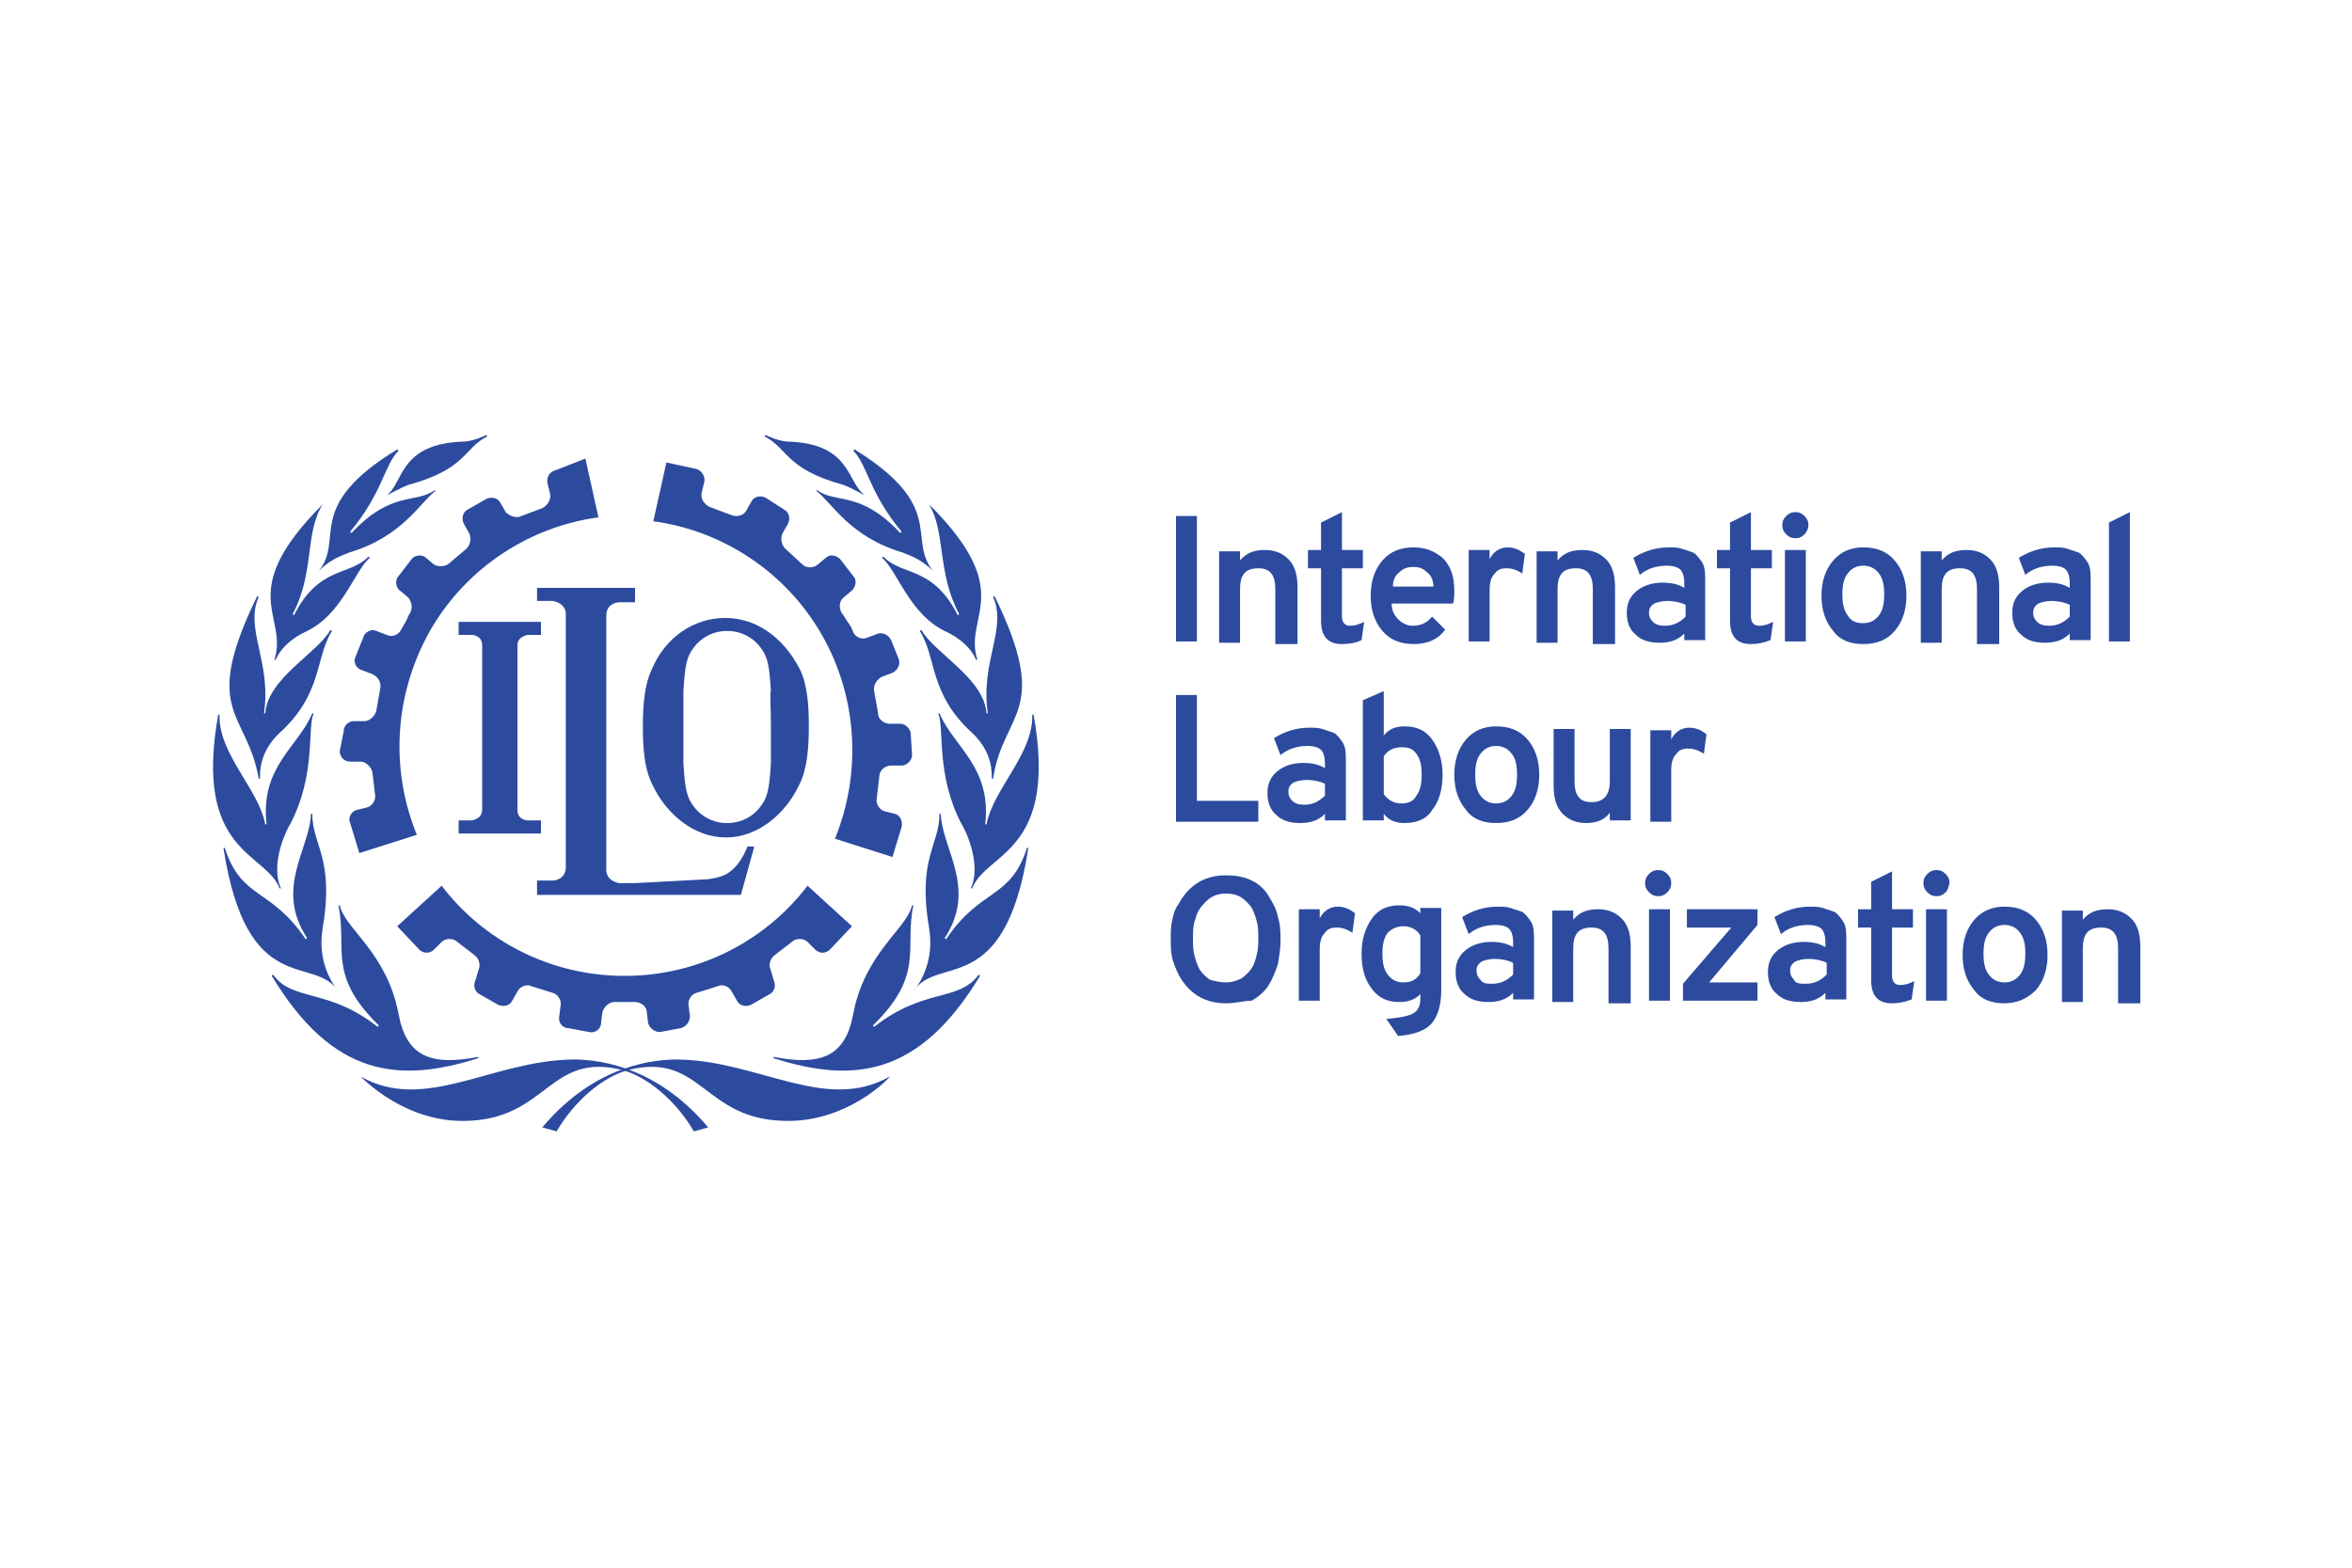 <?xml version="1.0" encoding="utf-8"?>
<!-- Generator: Adobe Illustrator 25.0.0, SVG Export Plug-In . SVG Version: 6.00 Build 0)  -->
<svg version="1.1" id="Layer_1" xmlns="http://www.w3.org/2000/svg" xmlns:xlink="http://www.w3.org/1999/xlink" x="0px" y="0px"
	 viewBox="0 0 180 120" style="enable-background:new 0 0 180 120;" xml:space="preserve">
<style type="text/css">
	.st0{fill:#2C4B9F;}
</style>
<g>
	<rect x="90" y="39.5" class="st0" width="1.6" height="9.6"/>
	<g>
		<path class="st0" d="M97.6,49.1v-4c0-1.1-0.4-1.6-1.3-1.6c-1,0-1.4,0.5-1.4,1.6v4.1h-1.6v-7h1.6v0.7c0.5-0.6,1.1-0.8,1.9-0.8
			c0.7,0,1.3,0.2,1.8,0.7c0.5,0.5,0.7,1.2,0.7,2.2v4.3H97.6z"/>
		<path class="st0" d="M102.7,49.3c-1.1,0-1.6-0.6-1.6-1.8v-4h-1v-1.4h1V40l1.6-0.8v2.9h1.6v1.4h-1.6v3.7c0,0.4,0.2,0.7,0.6,0.7
			c0.4,0,0.7-0.1,1.1-0.3l-0.2,1.4C103.8,49.2,103.3,49.3,102.7,49.3"/>
		<path class="st0" d="M106.6,44.9h3.1c0-0.5-0.2-0.9-0.5-1.1c-0.3-0.3-0.6-0.4-1-0.4c-0.5,0-0.8,0.1-1.1,0.4
			C106.8,44,106.6,44.4,106.6,44.9 M108.2,49.3c-1,0-1.8-0.3-2.4-1c-0.6-0.7-0.9-1.6-0.9-2.7c0-1.1,0.3-2,0.9-2.7
			c0.6-0.7,1.4-1,2.4-1c0.9,0,1.6,0.3,2.2,0.8c0.6,0.6,0.9,1.4,0.9,2.5c0,0.4,0,0.7-0.1,1h-4.7c0,0.5,0.2,0.9,0.5,1.2
			c0.3,0.3,0.7,0.5,1.1,0.5c0.6,0,1.1-0.2,1.5-0.7l1,1C110.1,48.9,109.3,49.3,108.2,49.3"/>
		<path class="st0" d="M112.4,49.1v-7h1.6v0.7c0.3-0.6,0.8-0.9,1.4-0.9c0.5,0,0.9,0.2,1.3,0.5l-0.2,1.5c-0.3-0.2-0.7-0.4-1.2-0.4
			c-0.4,0-0.7,0.1-0.9,0.4c-0.3,0.3-0.4,0.7-0.4,1.3v3.9H112.4z"/>
		<path class="st0" d="M121.9,49.1v-4c0-1.1-0.4-1.6-1.3-1.6c-1,0-1.4,0.5-1.4,1.6v4.1h-1.6v-7h1.6v0.7c0.5-0.6,1.1-0.8,1.9-0.8
			c0.7,0,1.3,0.2,1.8,0.7s0.7,1.2,0.7,2.2v4.3H121.9z"/>
		<path class="st0" d="M127.4,47.9c0.6,0,1.1-0.2,1.6-0.7v-0.9c-0.4-0.2-0.9-0.3-1.4-0.3c-0.4,0-0.8,0.1-1,0.2
			c-0.3,0.2-0.4,0.4-0.4,0.7c0,0.3,0.1,0.5,0.3,0.7C126.7,47.8,127,47.9,127.4,47.9 M128.9,49.1v-0.6c-0.5,0.5-1.1,0.7-1.9,0.7
			c-0.8,0-1.4-0.2-1.8-0.6c-0.5-0.4-0.7-1-0.7-1.7c0-0.8,0.3-1.3,0.8-1.7c0.5-0.4,1.2-0.6,1.9-0.6c0.7,0,1.2,0.1,1.7,0.4v-0.4
			c0-0.4-0.1-0.8-0.3-1c-0.2-0.2-0.6-0.3-1-0.3c-0.8,0-1.5,0.2-2.1,0.7l-0.5-1.3c0.8-0.5,1.7-0.8,2.7-0.8c0.4,0,0.7,0,1,0.1
			c0.3,0.1,0.6,0.2,0.9,0.3c0.3,0.2,0.5,0.5,0.7,0.8c0.2,0.4,0.2,0.8,0.2,1.4v4.5H128.9z"/>
		<path class="st0" d="M134,49.3c-1.1,0-1.6-0.6-1.6-1.8v-4h-1v-1.4h1V40l1.6-0.8v2.9h1.6v1.4h-1.6v3.7c0,0.4,0.2,0.7,0.6,0.7
			c0.4,0,0.7-0.1,1.1-0.3l-0.2,1.4C135,49.2,134.5,49.3,134,49.3"/>
		<path class="st0" d="M136.6,42.1h1.6v7h-1.6V42.1z M138.1,40.9c-0.2,0.2-0.4,0.3-0.7,0.3c-0.3,0-0.5-0.1-0.7-0.3
			c-0.2-0.2-0.3-0.4-0.3-0.7c0-0.3,0.1-0.5,0.3-0.7c0.2-0.2,0.4-0.3,0.7-0.3c0.3,0,0.5,0.1,0.7,0.3c0.2,0.2,0.3,0.4,0.3,0.7
			C138.4,40.4,138.3,40.7,138.1,40.9"/>
		<path class="st0" d="M142.6,47.7c0.5,0,0.9-0.2,1.2-0.6c0.3-0.4,0.4-0.9,0.4-1.6c0-0.7-0.1-1.2-0.4-1.6c-0.3-0.4-0.7-0.6-1.2-0.6
			c-0.5,0-0.9,0.2-1.2,0.6c-0.3,0.4-0.4,0.9-0.4,1.6c0,0.7,0.1,1.2,0.4,1.6C141.7,47.6,142.1,47.7,142.6,47.7 M142.6,49.3
			c-1,0-1.8-0.3-2.3-1c-0.6-0.7-0.9-1.6-0.9-2.7c0-1.1,0.3-2,0.9-2.7c0.6-0.7,1.4-1,2.3-1c1,0,1.8,0.3,2.4,1
			c0.6,0.7,0.9,1.6,0.9,2.7c0,1.1-0.3,2-0.9,2.7C144.4,49,143.6,49.3,142.6,49.3"/>
		<path class="st0" d="M151.3,49.1v-4c0-1.1-0.4-1.6-1.3-1.6c-1,0-1.4,0.5-1.4,1.6v4.1H147v-7h1.6v0.7c0.5-0.6,1.1-0.8,1.9-0.8
			c0.7,0,1.3,0.2,1.8,0.7c0.5,0.5,0.7,1.2,0.7,2.2v4.3H151.3z"/>
		<path class="st0" d="M156.8,47.9c0.6,0,1.1-0.2,1.6-0.7v-0.9c-0.4-0.2-0.9-0.3-1.4-0.3c-0.4,0-0.8,0.1-1,0.2
			c-0.3,0.2-0.4,0.4-0.4,0.7c0,0.3,0.1,0.5,0.3,0.7C156.1,47.8,156.4,47.9,156.8,47.9 M158.4,49.1v-0.6c-0.5,0.5-1.1,0.7-1.9,0.7
			c-0.8,0-1.4-0.2-1.8-0.6c-0.5-0.4-0.7-1-0.7-1.7c0-0.8,0.3-1.3,0.8-1.7c0.5-0.4,1.2-0.6,1.9-0.6c0.7,0,1.2,0.1,1.7,0.4v-0.4
			c0-0.4-0.1-0.8-0.3-1c-0.2-0.2-0.6-0.3-1-0.3c-0.8,0-1.5,0.2-2.1,0.7l-0.5-1.3c0.8-0.5,1.7-0.8,2.7-0.8c0.4,0,0.7,0,1,0.1
			c0.3,0.1,0.6,0.2,0.9,0.3c0.3,0.2,0.5,0.5,0.7,0.8c0.2,0.4,0.2,0.8,0.2,1.4v4.5H158.4z"/>
	</g>
	<polygon class="st0" points="161.4,40 161.4,49.1 163,49.1 163,39.2 	"/>
	<polygon class="st0" points="90,62.9 90,53.2 91.6,53.2 91.6,61.3 96.3,61.3 96.3,62.9 	"/>
	<g>
		<path class="st0" d="M99.8,61.6c0.6,0,1.1-0.2,1.6-0.7V60c-0.4-0.2-0.9-0.3-1.4-0.3c-0.4,0-0.8,0.1-1,0.2
			c-0.3,0.2-0.4,0.4-0.4,0.7c0,0.3,0.1,0.5,0.3,0.7C99.1,61.5,99.4,61.6,99.8,61.6 M101.4,62.9v-0.6c-0.5,0.5-1.1,0.7-1.9,0.7
			c-0.8,0-1.4-0.2-1.8-0.6c-0.5-0.4-0.7-1-0.7-1.7c0-0.8,0.3-1.3,0.8-1.7c0.5-0.4,1.2-0.6,1.9-0.6c0.7,0,1.2,0.1,1.7,0.4v-0.4
			c0-0.4-0.1-0.8-0.3-1c-0.2-0.2-0.6-0.3-1-0.3c-0.8,0-1.5,0.2-2.1,0.7l-0.5-1.3c0.8-0.5,1.7-0.8,2.7-0.8c0.4,0,0.7,0,1,0.1
			c0.3,0.1,0.6,0.2,0.9,0.3c0.3,0.2,0.5,0.5,0.7,0.8c0.2,0.4,0.2,0.8,0.2,1.4v4.5H101.4z"/>
		<path class="st0" d="M107.3,61.5c0.5,0,0.9-0.2,1.1-0.6c0.3-0.4,0.4-0.9,0.4-1.6c0-0.7-0.1-1.2-0.4-1.6c-0.3-0.4-0.6-0.5-1.1-0.5
			c-0.6,0-1.1,0.2-1.4,0.7v2.9C106.3,61.3,106.7,61.5,107.3,61.5 M107.5,63c-0.7,0-1.2-0.2-1.6-0.7v0.5h-1.6v-9.2l1.6-0.7v3.4
			c0.4-0.5,0.9-0.7,1.6-0.7c0.9,0,1.6,0.3,2.1,1c0.5,0.7,0.8,1.6,0.8,2.7c0,1.2-0.3,2.1-0.8,2.7C109.2,62.7,108.4,63,107.5,63"/>
		<path class="st0" d="M114.5,61.5c0.5,0,0.9-0.2,1.2-0.6c0.3-0.4,0.4-0.9,0.4-1.6c0-0.7-0.1-1.2-0.4-1.6c-0.3-0.4-0.7-0.6-1.2-0.6
			c-0.5,0-0.9,0.2-1.2,0.6c-0.3,0.4-0.4,0.9-0.4,1.6c0,0.7,0.1,1.2,0.4,1.6C113.6,61.3,114,61.5,114.5,61.5 M114.5,63
			c-1,0-1.8-0.3-2.3-1c-0.6-0.7-0.9-1.6-0.9-2.7c0-1.1,0.3-2,0.9-2.7c0.6-0.7,1.4-1,2.3-1c1,0,1.8,0.3,2.4,1
			c0.6,0.7,0.9,1.6,0.9,2.7c0,1.1-0.3,2-0.9,2.7C116.3,62.7,115.5,63,114.5,63"/>
		<path class="st0" d="M123.2,62.9v-0.7c-0.4,0.6-1.1,0.8-1.8,0.8c-0.7,0-1.3-0.2-1.8-0.7c-0.5-0.5-0.7-1.2-0.7-2.2v-4.3h1.6v4
			c0,1.1,0.4,1.6,1.3,1.6c0.9,0,1.4-0.5,1.4-1.6v-4h1.6v7H123.2z"/>
		<path class="st0" d="M126.3,62.9v-7h1.6v0.7c0.3-0.6,0.8-0.9,1.4-0.9c0.5,0,0.9,0.2,1.3,0.5l-0.2,1.5c-0.3-0.2-0.7-0.4-1.2-0.4
			c-0.4,0-0.7,0.1-0.9,0.4c-0.3,0.3-0.4,0.7-0.4,1.3v3.9H126.3z"/>
		<path class="st0" d="M93.8,75.2c0.4,0,0.8-0.1,1.2-0.3c0.3-0.2,0.6-0.5,0.8-0.8c0.2-0.3,0.3-0.7,0.4-1.1c0.1-0.4,0.1-0.8,0.1-1.2
			c0-0.4,0-0.8-0.1-1.2c-0.1-0.4-0.2-0.7-0.4-1.1c-0.2-0.3-0.5-0.6-0.8-0.8c-0.3-0.2-0.7-0.3-1.2-0.3c-0.6,0-1.1,0.2-1.5,0.6
			c-0.4,0.4-0.7,0.8-0.8,1.3c-0.2,0.5-0.2,1-0.2,1.6c0,0.4,0,0.8,0.1,1.2c0.1,0.4,0.2,0.7,0.4,1.1c0.2,0.3,0.5,0.6,0.8,0.8
			C93,75.1,93.4,75.2,93.8,75.2 M93.8,76.8c-0.6,0-1.1-0.1-1.6-0.3c-0.5-0.2-0.9-0.5-1.2-0.8c-0.3-0.3-0.6-0.7-0.8-1.1
			c-0.2-0.4-0.4-0.9-0.5-1.3c-0.1-0.5-0.1-0.9-0.1-1.4c0-0.5,0-1,0.1-1.4c0.1-0.5,0.2-0.9,0.5-1.3c0.2-0.4,0.5-0.8,0.8-1.1
			c0.3-0.3,0.7-0.6,1.2-0.8c0.5-0.2,1-0.3,1.6-0.3c0.7,0,1.4,0.1,2,0.4c0.6,0.3,1,0.7,1.3,1.2c0.3,0.5,0.6,1,0.7,1.6
			c0.2,0.6,0.2,1.2,0.2,1.8c0,0.6-0.1,1.2-0.2,1.8c-0.2,0.6-0.4,1.1-0.7,1.6c-0.3,0.5-0.8,0.9-1.3,1.2
			C95.2,76.6,94.6,76.8,93.8,76.8"/>
		<path class="st0" d="M99.4,76.6v-7h1.6v0.7c0.3-0.6,0.8-0.9,1.4-0.9c0.5,0,0.9,0.2,1.3,0.5l-0.2,1.5c-0.3-0.2-0.7-0.4-1.2-0.4
			c-0.4,0-0.7,0.1-0.9,0.4c-0.3,0.3-0.4,0.7-0.4,1.3v3.9H99.4z"/>
		<path class="st0" d="M107.4,75.2c0.6,0,1-0.2,1.3-0.7v-2.9c-0.3-0.5-0.8-0.7-1.3-0.7c-0.5,0-0.9,0.2-1.2,0.5
			c-0.3,0.4-0.4,0.9-0.4,1.6c0,0.7,0.1,1.2,0.4,1.6C106.5,75,106.9,75.2,107.4,75.2 M107,79.3l-0.9-1.3c1-0.1,1.6-0.2,2-0.4
			c0.4-0.2,0.6-0.6,0.6-1.1v-0.4c-0.4,0.4-0.9,0.6-1.6,0.6c-0.9,0-1.6-0.3-2.1-1c-0.5-0.6-0.8-1.5-0.8-2.7c0-1.1,0.3-2,0.8-2.7
			c0.5-0.7,1.2-1,2.1-1c0.7,0,1.2,0.2,1.6,0.6v-0.4h1.6v6.3c0,1.2-0.3,2-0.7,2.5C109.1,78.9,108.2,79.2,107,79.3"/>
		<path class="st0" d="M114.2,75.3c0.6,0,1.1-0.2,1.6-0.7v-0.9c-0.4-0.2-0.9-0.3-1.4-0.3c-0.4,0-0.8,0.1-1,0.2
			c-0.3,0.2-0.4,0.4-0.4,0.7c0,0.3,0.1,0.5,0.3,0.7C113.5,75.3,113.8,75.3,114.2,75.3 M115.8,76.6V76c-0.5,0.5-1.1,0.7-1.9,0.7
			c-0.8,0-1.4-0.2-1.8-0.6c-0.5-0.4-0.7-1-0.7-1.7c0-0.8,0.3-1.3,0.8-1.7c0.5-0.4,1.2-0.6,1.9-0.6c0.7,0,1.2,0.1,1.7,0.4v-0.4
			c0-0.4-0.1-0.8-0.3-1s-0.6-0.3-1-0.3c-0.8,0-1.5,0.2-2.1,0.7l-0.5-1.3c0.8-0.5,1.7-0.8,2.7-0.8c0.4,0,0.7,0,1,0.1s0.6,0.2,0.9,0.3
			c0.3,0.2,0.5,0.5,0.7,0.8c0.2,0.4,0.2,0.8,0.2,1.4v4.5H115.8z"/>
		<path class="st0" d="M123.1,76.6v-4c0-1.1-0.4-1.6-1.3-1.6c-1,0-1.4,0.5-1.4,1.6v4.1h-1.6v-7h1.6v0.7c0.5-0.6,1.1-0.8,1.9-0.8
			c0.7,0,1.3,0.2,1.8,0.7c0.5,0.5,0.7,1.2,0.7,2.2v4.3H123.1z"/>
		<path class="st0" d="M126.2,69.6h1.6v7h-1.6V69.6z M127.6,68.3c-0.2,0.2-0.4,0.3-0.7,0.3c-0.3,0-0.5-0.1-0.7-0.3
			c-0.2-0.2-0.3-0.4-0.3-0.7c0-0.3,0.1-0.5,0.3-0.7c0.2-0.2,0.4-0.3,0.7-0.3c0.3,0,0.5,0.1,0.7,0.3c0.2,0.2,0.3,0.4,0.3,0.7
			C127.9,67.9,127.8,68.1,127.6,68.3"/>
	</g>
	<polygon class="st0" points="128.8,76.6 128.8,75.3 132.5,71 129.1,71 129.1,69.6 134.5,69.6 134.5,70.8 130.8,75.2 134.5,75.2 
		134.5,76.6 	"/>
	<g>
		<path class="st0" d="M138.2,75.3c0.6,0,1.1-0.2,1.6-0.7v-0.9c-0.4-0.2-0.9-0.3-1.4-0.3c-0.4,0-0.8,0.1-1,0.2
			c-0.3,0.2-0.4,0.4-0.4,0.7c0,0.3,0.1,0.5,0.3,0.7C137.4,75.3,137.8,75.3,138.2,75.3 M139.7,76.6V76c-0.5,0.5-1.1,0.7-1.9,0.7
			c-0.8,0-1.4-0.2-1.8-0.6c-0.5-0.4-0.7-1-0.7-1.7c0-0.8,0.3-1.3,0.8-1.7c0.5-0.4,1.2-0.6,1.9-0.6c0.7,0,1.2,0.1,1.7,0.4v-0.4
			c0-0.4-0.1-0.8-0.3-1c-0.2-0.2-0.6-0.3-1-0.3c-0.8,0-1.5,0.2-2.1,0.7l-0.5-1.3c0.8-0.5,1.7-0.8,2.7-0.8c0.4,0,0.7,0,1,0.1
			s0.6,0.2,0.9,0.3c0.3,0.2,0.5,0.5,0.7,0.8c0.2,0.4,0.2,0.8,0.2,1.4v4.5H139.7z"/>
		<path class="st0" d="M144.8,76.8c-1.1,0-1.6-0.6-1.6-1.8v-4h-1v-1.4h1v-2.1l1.6-0.8v2.9h1.6V71h-1.6v3.7c0,0.4,0.2,0.7,0.6,0.7
			c0.4,0,0.7-0.1,1.1-0.3l-0.2,1.4C145.8,76.7,145.3,76.8,144.8,76.8"/>
		<path class="st0" d="M147.4,69.6h1.6v7h-1.6V69.6z M148.9,68.3c-0.2,0.2-0.4,0.3-0.7,0.3c-0.3,0-0.5-0.1-0.7-0.3
			c-0.2-0.2-0.3-0.4-0.3-0.7c0-0.3,0.1-0.5,0.3-0.7c0.2-0.2,0.4-0.3,0.7-0.3c0.3,0,0.5,0.1,0.7,0.3c0.2,0.2,0.3,0.4,0.3,0.7
			C149.1,67.9,149.1,68.1,148.9,68.3"/>
		<path class="st0" d="M153.4,75.2c0.5,0,0.9-0.2,1.2-0.6c0.3-0.4,0.4-0.9,0.4-1.6s-0.1-1.2-0.4-1.6c-0.3-0.4-0.7-0.6-1.2-0.6
			c-0.5,0-0.9,0.2-1.2,0.6c-0.3,0.4-0.4,0.9-0.4,1.6c0,0.7,0.1,1.2,0.4,1.6C152.5,75,152.9,75.2,153.4,75.2 M153.4,76.8
			c-1,0-1.8-0.3-2.3-1c-0.6-0.7-0.9-1.6-0.9-2.7c0-1.1,0.3-2,0.9-2.7c0.6-0.7,1.4-1,2.3-1c1,0,1.8,0.3,2.4,1
			c0.6,0.7,0.9,1.6,0.9,2.7c0,1.1-0.3,2-0.9,2.7C155.2,76.4,154.4,76.8,153.4,76.8"/>
		<path class="st0" d="M162.1,76.6v-4c0-1.1-0.4-1.6-1.3-1.6c-1,0-1.4,0.5-1.4,1.6v4.1h-1.6v-7h1.6v0.7c0.5-0.6,1.1-0.8,1.9-0.8
			c0.7,0,1.3,0.2,1.8,0.7c0.5,0.5,0.7,1.2,0.7,2.2v4.3H162.1z"/>
		<path class="st0" d="M31.1,47.5c-0.3,0.5-0.4,0.7-0.4,0.7c-0.2,0.4-0.7,0.6-1.1,0.4l-0.8-0.3c-0.4-0.2-0.9,0.1-1,0.5l-0.6,1.5
			c-0.2,0.4,0.1,0.9,0.5,1l0.8,0.3c0.4,0.2,0.7,0.6,0.6,1.1l-0.3,1.7c-0.1,0.4-0.5,0.8-0.9,0.8l-0.8,0c-0.4,0-0.8,0.3-0.8,0.8
			L26,57.5c0,0.4,0.3,0.8,0.8,0.8l0.8,0c0.4,0,0.8,0.4,0.9,0.8l0.2,1.7c0.1,0.4-0.2,0.9-0.6,1l-0.8,0.2c-0.4,0.1-0.7,0.6-0.5,1
			l0.7,2.3l4.4-1.4c-2-4.9-1.8-10.6,1-15.6c2.8-4.9,7.7-8,12.9-8.7l-1-4.5L42.5,36c-0.4,0.1-0.7,0.5-0.6,1l0.2,0.8
			c0.1,0.4-0.2,0.9-0.6,1.1l-1.6,0.6c-0.4,0.2-0.9,0-1.2-0.3l-0.4-0.7c-0.2-0.4-0.7-0.5-1.1-0.3L35.8,39c-0.4,0.2-0.5,0.7-0.3,1.1
			l0.4,0.7c0.2,0.4,0.1,0.9-0.2,1.2l-1.3,1.1c-0.3,0.3-0.9,0.3-1.2,0.1l-0.6-0.5c-0.3-0.3-0.9-0.2-1.1,0.1l-1,1.3
			c-0.3,0.3-0.2,0.9,0.1,1.1l0.6,0.5c0.3,0.3,0.4,0.8,0.2,1.2C31.4,46.9,31.3,47,31.1,47.5"/>
		<path class="st0" d="M47.9,76.7c0.5,0,0.7,0,0.7,0c0.4,0,0.9,0.3,0.9,0.8l0.1,0.8c0.1,0.4,0.5,0.7,0.9,0.7l1.6-0.3
			c0.4-0.1,0.7-0.5,0.7-0.9l-0.1-0.8c-0.1-0.4,0.2-0.9,0.6-1l1.6-0.5c0.4-0.2,0.9,0,1.1,0.4l0.4,0.7c0.2,0.4,0.7,0.5,1.1,0.3
			l1.4-0.8c0.4-0.2,0.5-0.7,0.3-1.1L59,74.3c-0.2-0.4-0.1-0.9,0.3-1.2l1.3-1c0.3-0.3,0.9-0.3,1.2,0l0.6,0.6c0.3,0.3,0.8,0.3,1.1,0
			l1.7-1.8l-3.4-3.1c-3.2,4.2-8.3,6.9-14,6.9c-5.7,0-10.8-2.7-14-6.9l-3.4,3.1l1.7,1.8c0.3,0.3,0.8,0.3,1.1,0l0.6-0.6
			c0.3-0.3,0.9-0.3,1.2,0l1.3,1c0.4,0.3,0.5,0.8,0.3,1.2L36.4,75c-0.2,0.4-0.1,0.9,0.3,1.1l1.4,0.8c0.4,0.2,0.9,0.1,1.1-0.3l0.4-0.7
			c0.2-0.4,0.7-0.6,1.1-0.4l1.6,0.5c0.4,0.1,0.7,0.6,0.6,1l-0.1,0.8c-0.1,0.4,0.2,0.9,0.7,0.9l1.6,0.3c0.4,0.1,0.9-0.2,0.9-0.7
			l0.1-0.8c0.1-0.4,0.5-0.8,0.9-0.8C47.2,76.7,47.4,76.7,47.9,76.7"/>
		<path class="st0" d="M64.8,47.5c-0.3-0.5-0.4-0.6-0.4-0.6c-0.2-0.4-0.2-0.9,0.2-1.2l0.6-0.5c0.3-0.3,0.4-0.8,0.1-1.1l-1-1.3
			c-0.3-0.3-0.8-0.4-1.1-0.1l-0.6,0.5c-0.3,0.3-0.9,0.3-1.2,0L60.1,42c-0.3-0.3-0.4-0.8-0.2-1.2l0.4-0.7c0.2-0.4,0.1-0.9-0.3-1.1
			l-1.4-0.9c-0.4-0.2-0.9-0.1-1.1,0.3l-0.4,0.7c-0.2,0.4-0.8,0.5-1.2,0.3l-1.6-0.6c-0.4-0.2-0.7-0.6-0.6-1.1l0.2-0.8
			c0.1-0.4-0.2-0.9-0.6-1L51,35.4l-1,4.5c5.2,0.7,10.1,3.8,12.9,8.7c2.8,4.9,3,10.7,1,15.6l4.4,1.4l0.7-2.3c0.1-0.4-0.1-0.9-0.5-1
			l-0.8-0.2c-0.4-0.1-0.7-0.6-0.6-1l0.2-1.7c0-0.4,0.4-0.8,0.9-0.8l0.8,0c0.4,0,0.8-0.4,0.8-0.8l-0.1-1.6c0-0.4-0.4-0.8-0.8-0.8
			l-0.8,0c-0.4,0-0.9-0.3-0.9-0.8l-0.3-1.7c-0.1-0.4,0.2-0.9,0.6-1.1l0.8-0.3c0.4-0.2,0.6-0.6,0.5-1l-0.6-1.5
			c-0.2-0.4-0.6-0.6-1-0.5l-0.8,0.3c-0.4,0.2-0.9,0-1.1-0.4C65.2,48.1,65.1,47.9,64.8,47.5"/>
		<path class="st0" d="M22.6,47.1C22.6,47.1,22.6,47.1,22.6,47.1C22.6,47.1,22.6,47.1,22.6,47.1"/>
		<path class="st0" d="M29.6,37.9L29.6,37.9c0.3-0.1,0.9-0.5,1.7-0.8c4.4-1.2,4.2-2.8,6-3.7l-0.1-0.1c-0.2,0.1-0.8,0.4-1.6,0.5
			C30.5,33.9,30.9,37,29.6,37.9"/>
		<path class="st0" d="M24.4,43.7L24.4,43.7c1.1-1.1,2.2-1.3,2.3-1.4c4.1-1.2,5.5-3.9,6.6-4.7l0-0.1c-1.5,1.1-3.3,0-6.4,3.3
			c0,0-0.1-0.1-0.1-0.1c2.5-3,2.6-5.1,3.7-6.2l-0.1-0.1C23.2,38.8,26.4,41.2,24.4,43.7"/>
		<path class="st0" d="M24.7,38.6c-6.8,6.8-2.6,8.5-3.7,11.9l0.1,0c0.6-1.4,2.2-2.1,2.2-2.1c2.9-1.3,3.8-4.7,5-5.7l-0.1-0.1
			c-1.4,1.5-3.8,0.7-5.7,4.5c0,0-0.1-0.1-0.1-0.1C24.1,43.8,23.3,40.8,24.7,38.6C24.8,38.7,24.8,38.7,24.7,38.6"/>
		<path class="st0" d="M19.8,59.6l0.1,0c0-0.4-0.1-2,1.5-3.5c3.3-3,2.7-5.7,4-7.8l-0.1-0.1c-1,1.8-4.8,3.7-5,6.4c0,0-0.1,0-0.1,0
			c0.6-3.9-1.5-6.5-0.4-8.9c0,0-0.1,0-0.1-0.1C15.3,54.6,18.9,54.4,19.8,59.6"/>
		<path class="st0" d="M21.4,68l0.1,0c-0.9-2,0.6-4.8,0.7-4.9c2-3.8,1.3-7.3,1.8-8.5l-0.1,0c-1.1,2.6-4,4.1-3.5,8.5c0,0-0.1,0-0.1,0
			c-0.5-2.7-3.6-5.4-3.5-8.4c0,0,0,0-0.1,0C14.8,65.3,20.3,65.2,21.4,68"/>
		<path class="st0" d="M25.9,75.9L25.9,75.9c-1.8-2.3-1.2-4.7-1.2-4.9c0.9-5.3-0.8-6.3-0.8-8.7h-0.1c-0.1,2.7-2.8,5.7-0.3,9.5
			l-0.1,0.1c-2.7-4-4.9-3-6.2-7h0c0,0-0.1,0-0.1,0C18.9,76.6,24.1,73,25.9,75.9"/>
		<path class="st0" d="M36.6,81l0-0.1c-3.6,0.7-5.5,0-6.1-3.3c-0.9-4.7-4.1-6.5-4.5-8.3h0c-0.1,0-0.1,0-0.1,0v0
			c0.7,3.3-0.9,5.3,3.1,9.2l-0.1,0.1c-3.8-3-6.5-1.9-8-4c0,0-0.1,0.1-0.1,0.1C25.5,82.5,30.6,82.9,36.6,81"/>
		<path class="st0" d="M27.6,82.4L27.6,82.4c4.9,2.8,10-1.2,16.2-1.3c1.5,0,6.2,0.2,10.4,5.2l-1.1,0.3c-1.4-2.4-3.6-4.2-5.5-4.7
			c-5.6-1.4-5.7,3.8-12,3.9C31,85.9,27.8,82.6,27.6,82.4"/>
		<path class="st0" d="M73.2,47.1C73.2,47.1,73.2,47.1,73.2,47.1C73.2,47.1,73.2,47.1,73.2,47.1"/>
		<path class="st0" d="M73.2,47.1C73.2,47.1,73.2,47.1,73.2,47.1C73.2,47.1,73.2,47.1,73.2,47.1"/>
		<path class="st0" d="M22.6,47.1C22.6,47.1,22.6,47.1,22.6,47.1C22.6,47.1,22.6,47.1,22.6,47.1"/>
		<path class="st0" d="M73.2,47.1C73.2,47.1,73.2,47.1,73.2,47.1C73.2,47.1,73.2,47.1,73.2,47.1"/>
		<path class="st0" d="M66.2,37.9L66.2,37.9c-0.3-0.1-0.9-0.5-1.7-0.8c-4.4-1.2-4.2-2.8-6-3.7l0.1-0.1c0.2,0.1,0.8,0.4,1.6,0.5
			C65.2,33.9,64.8,37,66.2,37.9"/>
		<path class="st0" d="M71.4,43.7L71.4,43.7c-1.1-1.1-2.2-1.3-2.3-1.4c-4.1-1.2-5.5-3.9-6.6-4.7l0-0.1c1.5,1.1,3.3,0,6.4,3.3
			c0,0,0.1-0.1,0.1-0.1c-2.5-3-2.6-5.1-3.7-6.2l0.1-0.1C72.5,38.8,69.4,41.2,71.4,43.7"/>
		<path class="st0" d="M71.1,38.6c6.8,6.8,2.6,8.5,3.7,11.9l-0.1,0c-0.6-1.4-2.2-2.1-2.2-2.1c-2.9-1.3-3.8-4.7-5-5.7l0.1-0.1
			c1.4,1.5,3.8,0.7,5.7,4.5c0,0,0.1-0.1,0.1-0.1C71.7,43.8,72.4,40.8,71.1,38.6C71,38.7,71,38.7,71.1,38.6"/>
		<path class="st0" d="M76,59.6l-0.1,0c0-0.4,0.1-2-1.5-3.5c-3.3-3-2.7-5.7-4-7.8l0.1-0.1c1,1.8,4.8,3.7,5,6.4c0,0,0.1,0,0.1,0
			c-0.6-3.9,1.5-6.5,0.4-8.9c0,0,0.1,0,0.1-0.1C80.5,54.6,76.8,54.4,76,59.6"/>
		<path class="st0" d="M74.4,68l-0.1,0c0.9-2-0.6-4.8-0.7-4.9c-2-3.8-1.3-7.3-1.8-8.5l0.1,0c1.1,2.6,4,4.1,3.5,8.5c0,0,0.1,0,0.1,0
			c0.5-2.7,3.6-5.4,3.5-8.4c0,0,0,0,0.1,0C81,65.3,75.5,65.2,74.4,68"/>
		<path class="st0" d="M69.9,75.9L69.9,75.9c1.8-2.3,1.2-4.7,1.2-4.9c-0.9-5.3,0.8-6.3,0.8-8.7H72c0.1,2.7,2.8,5.7,0.3,9.5l0.1,0.1
			c2.7-4,4.9-3,6.2-7h0c0,0,0.1,0,0.1,0C76.9,76.6,71.7,73,69.9,75.9"/>
		<path class="st0" d="M59.2,81l0-0.1c3.6,0.7,5.5,0,6.1-3.3c0.9-4.7,4.1-6.5,4.5-8.3h0c0.1,0,0.1,0,0.1,0v0
			c-0.7,3.3,0.9,5.3-3.1,9.2l0.1,0.1c3.8-3,6.5-1.9,8-4c0,0,0.1,0.1,0.1,0.1C70.3,82.5,65.2,82.9,59.2,81"/>
		<path class="st0" d="M68.1,82.4L68.1,82.4c-4.9,2.8-10-1.2-16.2-1.3c-1.5,0-6.2,0.2-10.4,5.2l1.1,0.3c1.4-2.4,3.6-4.2,5.5-4.7
			c5.6-1.4,5.7,3.8,12,3.9C64.8,85.9,68,82.6,68.1,82.4"/>
		<path class="st0" d="M22.6,47.1C22.6,47.1,22.6,47.1,22.6,47.1C22.6,47.1,22.6,47.1,22.6,47.1"/>
		<path class="st0" d="M22.6,47.1C22.6,47.1,22.6,47.1,22.6,47.1C22.6,47.1,22.6,47.1,22.6,47.1"/>
		<path class="st0" d="M73.2,47.1C73.2,47.1,73.2,47.1,73.2,47.1C73.2,47.1,73.2,47.1,73.2,47.1"/>
		<path class="st0" d="M59,55.7c0,1.5,0,2.7,0,2.7c-0.1,1.2-0.1,2.4-0.7,3.2c-0.6,0.9-1.6,1.4-2.6,1.4l0,0h-0.1l0,0
			c-1,0-2-0.5-2.6-1.4c-0.6-0.8-0.6-2-0.7-3.2c0,0,0-1.2,0-2.7v-0.1c0-1.5,0-2.7,0-2.7c0.1-1.2,0.1-2.4,0.7-3.2
			c0.6-0.9,1.6-1.4,2.6-1.4l0,0h0.1l0,0c1,0,2,0.5,2.6,1.4c0.6,0.8,0.6,2,0.7,3.2C58.9,52.9,59,54.2,59,55.7L59,55.7z M55.5,47.3
			L55.5,47.3c-2.4,0-4.6,1.5-5.6,3.9c-0.6,1.2-0.7,2.9-0.7,4.4c0,1.6,0.1,3.2,0.7,4.4c1.1,2.4,3.3,4.1,5.6,4.1h0.1
			c2.3,0,4.5-1.7,5.6-4.1c0.6-1.2,0.7-2.9,0.7-4.4c0-1.6-0.1-3.2-0.7-4.4C59.9,48.7,57.8,47.3,55.5,47.3"/>
		<path class="st0" d="M57.2,64.8c0,0-0.4,1.2-1.3,1.9c-0.5,0.4-1.1,0.5-1.7,0.6l-5.6,0.3h-1.2c0,0-0.9-0.1-1-0.9V47
			c0.1-0.9,1-0.9,1-0.9h1.2v-1.1h-7.5V46h1.2c0,0,0.9,0.1,1,0.9v19.6c-0.1,0.9-1,0.9-1,0.9h-1.2v1.1h7.5l8.1,0l1-3.6v-0.1L57.2,64.8
			z"/>
		<path class="st0" d="M39.6,49.4c0-0.7,0.8-0.8,0.8-0.8h1v-1h-6.3v1h1c0,0,0.8,0,0.8,0.8V62c0,0.7-0.8,0.8-0.8,0.8h-1v1h6.3v-1h-1
			c0,0-0.8,0-0.8-0.8V49.4z"/>
	</g>
</g>
</svg>
